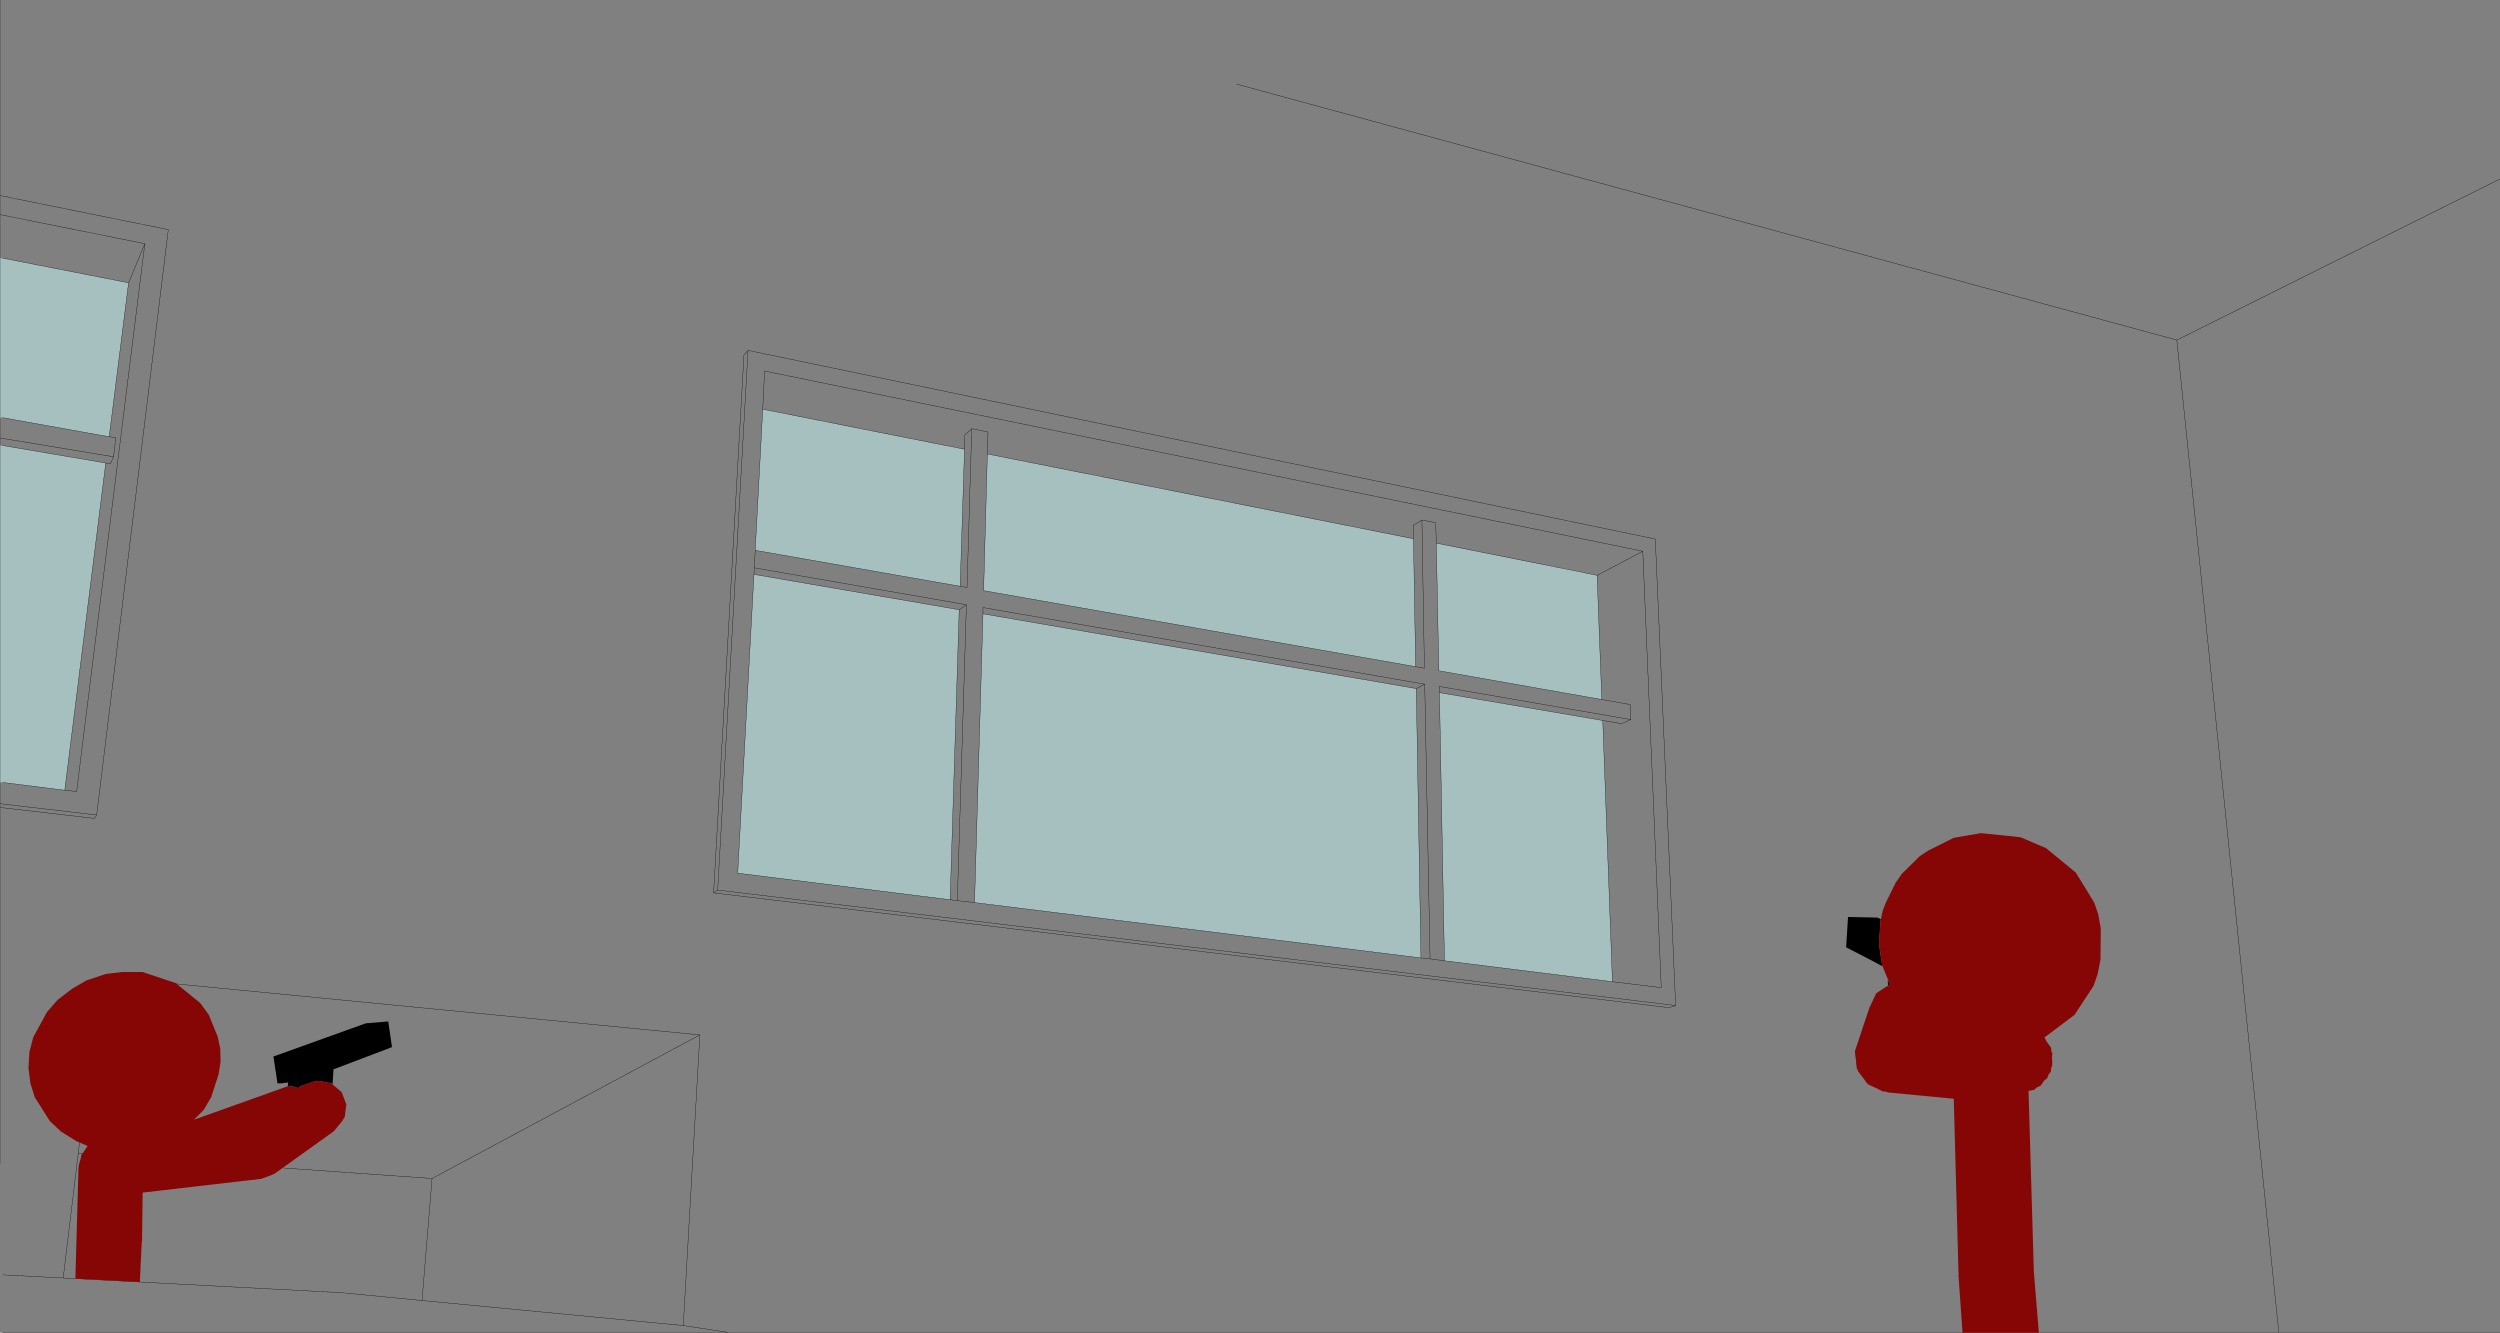 <?xml version="1.0" encoding="UTF-8" standalone="no"?>
<svg xmlns:xlink="http://www.w3.org/1999/xlink" height="213.0px" width="399.55px" xmlns="http://www.w3.org/2000/svg">
  <rect width="100%" height="100%" fill="#808080" stroke="none"/>
  <g transform="matrix(1.0, 0.0, 0.0, 1.0, 0.0, 13.0)">
    <path d="M255.25 78.95 L256.0 98.8 229.95 94.2 229.55 73.8 255.25 78.95 M256.15 102.15 L257.7 143.9 230.85 140.55 230.05 97.7 256.15 102.15 M227.1 140.1 L155.75 131.25 157.1 85.1 226.35 97.05 227.1 140.1 M151.85 130.8 L117.9 126.55 120.5 78.8 153.3 84.45 151.85 130.8 M120.7 74.95 L121.9 52.4 154.15 58.8 153.45 80.7 120.7 74.95 M226.25 93.55 L157.2 81.4 157.8 59.55 225.9 73.1 226.25 93.55 M10.35 113.3 L0.4 112.05 0.0 112.05 0.0 58.2 0.4 58.2 16.9 61.0 10.35 113.3 M0.0 53.75 L0.0 28.25 0.4 28.25 20.55 32.2 17.45 56.8 0.4 53.75 0.0 53.75" fill="#ccffff" fill-opacity="0.502" fill-rule="evenodd" stroke="none"/>
    <path d="M197.65 0.45 L347.9 41.35 Q373.75 28.45 399.55 15.6 M399.55 199.95 L364.2 199.95 116.4 199.95 0.4 199.95 M364.2 199.95 L347.9 41.35 M257.7 143.9 L265.5 144.85 262.55 75.1 255.25 78.95 256.0 98.8 260.55 99.6 260.6 102.0 260.65 102.0 259.15 102.65 256.15 102.15 257.7 143.9 230.85 140.55 228.55 140.25 227.1 140.1 155.75 131.25 153.0 130.95 151.85 130.8 117.9 126.55 120.5 78.8 120.55 77.75 120.7 74.95 121.9 52.4 122.2 46.3 262.55 75.1 M229.55 73.8 L229.45 70.55 227.25 70.1 227.25 70.15 227.65 93.8 226.25 93.55 157.2 81.4 157.8 59.55 157.9 56.05 155.3 55.5 155.3 55.55 154.55 80.9 153.45 80.7 120.7 74.95 M227.25 70.15 L225.85 70.95 225.9 73.1 226.25 93.55 M228.55 140.25 L227.7 96.35 226.35 97.05 227.1 140.1 M230.05 97.7 L230.0 96.7 260.6 102.0 M255.25 78.95 L229.55 73.8 229.95 94.2 256.0 98.8 M266.75 148.05 L114.05 129.7 118.9 43.7 119.55 43.0 264.55 73.15 267.8 147.7 266.75 148.05 M230.05 97.7 L256.15 102.15 M230.85 140.55 L230.05 97.7 M155.3 55.55 L154.2 56.5 154.15 58.8 153.45 80.7 M157.1 85.1 L157.1 84.1 227.7 96.35 M153.3 84.45 L154.45 83.65 120.55 77.75 M154.15 58.8 L121.9 52.4 M120.5 78.8 L153.3 84.45 151.85 130.8 M0.0 112.05 L0.0 115.45 15.45 117.25 26.9 23.7 0.0 18.25 0.0 21.3 23.15 25.95 12.25 113.5 10.35 113.3 0.4 112.05 M0.0 112.05 L0.0 58.2 0.0 57.0 0.0 53.75 0.0 28.25 0.0 21.3 M0.4 28.25 L20.55 32.2 23.15 25.95 M0.0 57.0 L18.15 60.0 18.5 56.95 17.45 56.8 0.4 53.75 M16.9 61.0 L17.65 61.1 18.15 60.0 M0.4 58.2 L16.9 61.0 10.35 113.3 M17.45 56.8 L20.55 32.2 M0.0 115.45 L0.0 116.05 13.4 117.6 13.65 117.6 15.1 117.8 15.45 117.25 M0.4 190.75 L10.1 191.25 12.5 171.35 15.85 143.05 111.85 152.4 109.2 198.85 116.4 199.95 M109.2 198.85 L67.45 194.85 54.6 193.6 10.1 191.25 M111.85 152.4 L69.05 175.35 67.45 194.85 M0.0 116.05 L0.0 173.0 M12.5 171.35 L69.05 175.35 M114.05 129.7 L114.7 129.25 119.55 43.0 M155.75 131.25 L157.1 85.1 226.35 97.05 M154.45 83.65 L153.0 130.95 M114.7 129.25 L267.8 147.7 M225.9 73.1 L157.8 59.55 M0.0 -13.0 L0.0 18.25" fill="none" stroke="#000000" stroke-linecap="round" stroke-linejoin="round" stroke-width="0.05"/>
    <path d="M301.75 144.5 L301.7 143.6 302.05 144.3 301.75 144.5 M300.85 141.4 L300.8 141.4 299.4 140.65 295.05 138.4 295.35 133.55 300.05 133.65 300.6 133.9 300.55 134.15 300.3 137.8 300.6 139.95 300.65 140.25 300.8 141.25 300.85 141.4 M46.0 160.6 L46.05 160.05 46.05 160.0 44.8 160.15 44.35 160.15 43.7 155.85 58.45 150.55 62.05 150.25 62.65 154.35 53.3 157.9 53.15 160.3 53.0 160.15 50.95 159.75 50.25 159.85 48.15 160.55 47.6 160.9 46.55 160.55 46.0 160.7 46.05 160.55 46.0 160.6" fill="#000000" fill-rule="evenodd" stroke="none"/>
    <path d="M300.6 133.9 L300.9 132.55 301.4 131.25 302.95 128.1 303.95 126.65 306.85 123.8 308.25 122.9 312.25 120.9 316.6 120.15 322.9 120.8 327.0 122.55 331.75 126.45 334.7 131.25 335.35 133.15 335.75 135.45 335.7 140.35 335.25 142.65 334.6 144.55 331.55 149.2 326.75 152.8 327.05 153.4 327.35 153.85 327.45 153.95 327.8 154.45 327.85 155.0 327.85 155.05 328.0 155.3 327.95 156.0 328.0 156.95 327.95 157.4 327.8 157.7 327.8 158.2 327.45 158.7 327.4 158.7 327.2 159.3 326.7 159.7 326.15 160.5 325.5 160.8 325.15 161.15 324.2 161.35 325.05 190.25 325.85 200.0 313.65 200.0 313.0 190.8 313.05 190.6 313.0 190.25 312.25 162.6 301.75 161.6 301.35 161.45 301.0 161.45 300.85 161.4 299.85 160.9 299.4 160.7 298.55 160.3 298.45 160.2 296.95 158.2 296.95 158.1 296.75 157.75 296.65 156.95 296.65 156.7 296.5 155.6 296.5 155.55 296.45 155.0 298.75 148.1 299.85 145.75 301.75 144.5 302.05 144.3 301.45 142.85 301.3 142.5 300.85 141.4 300.8 141.25 300.65 140.25 300.6 139.95 300.3 137.8 300.55 134.15 300.6 133.9 M53.15 160.3 L54.6 161.55 55.35 163.5 55.1 165.5 54.7 166.15 53.35 167.8 43.85 174.6 43.55 174.7 43.5 174.75 43.4 174.8 41.75 175.4 22.8 177.6 22.7 185.35 22.65 185.55 22.35 191.9 12.05 191.35 12.55 173.45 12.85 172.3 12.9 172.15 13.0 171.6 13.25 171.25 13.25 171.2 13.3 171.2 14.0 170.15 12.25 169.4 9.75 167.85 7.95 166.15 5.55 162.35 4.85 160.1 4.55 157.65 4.7 155.15 5.3 152.8 7.5 148.75 9.2 146.8 11.55 145.0 13.8 143.7 16.95 142.65 19.45 142.35 22.8 142.35 28.05 144.1 32.0 147.3 33.35 149.15 34.8 152.7 35.2 154.6 35.25 156.65 34.95 158.65 33.75 162.35 32.55 164.4 31.0 165.95 46.0 160.6 46.05 160.55 46.0 160.7 46.55 160.55 47.6 160.9 48.15 160.55 50.25 159.85 50.95 159.75 53.0 160.15 53.15 160.3" fill="#860606" fill-rule="evenodd" stroke="none"/>
  </g>
</svg>
